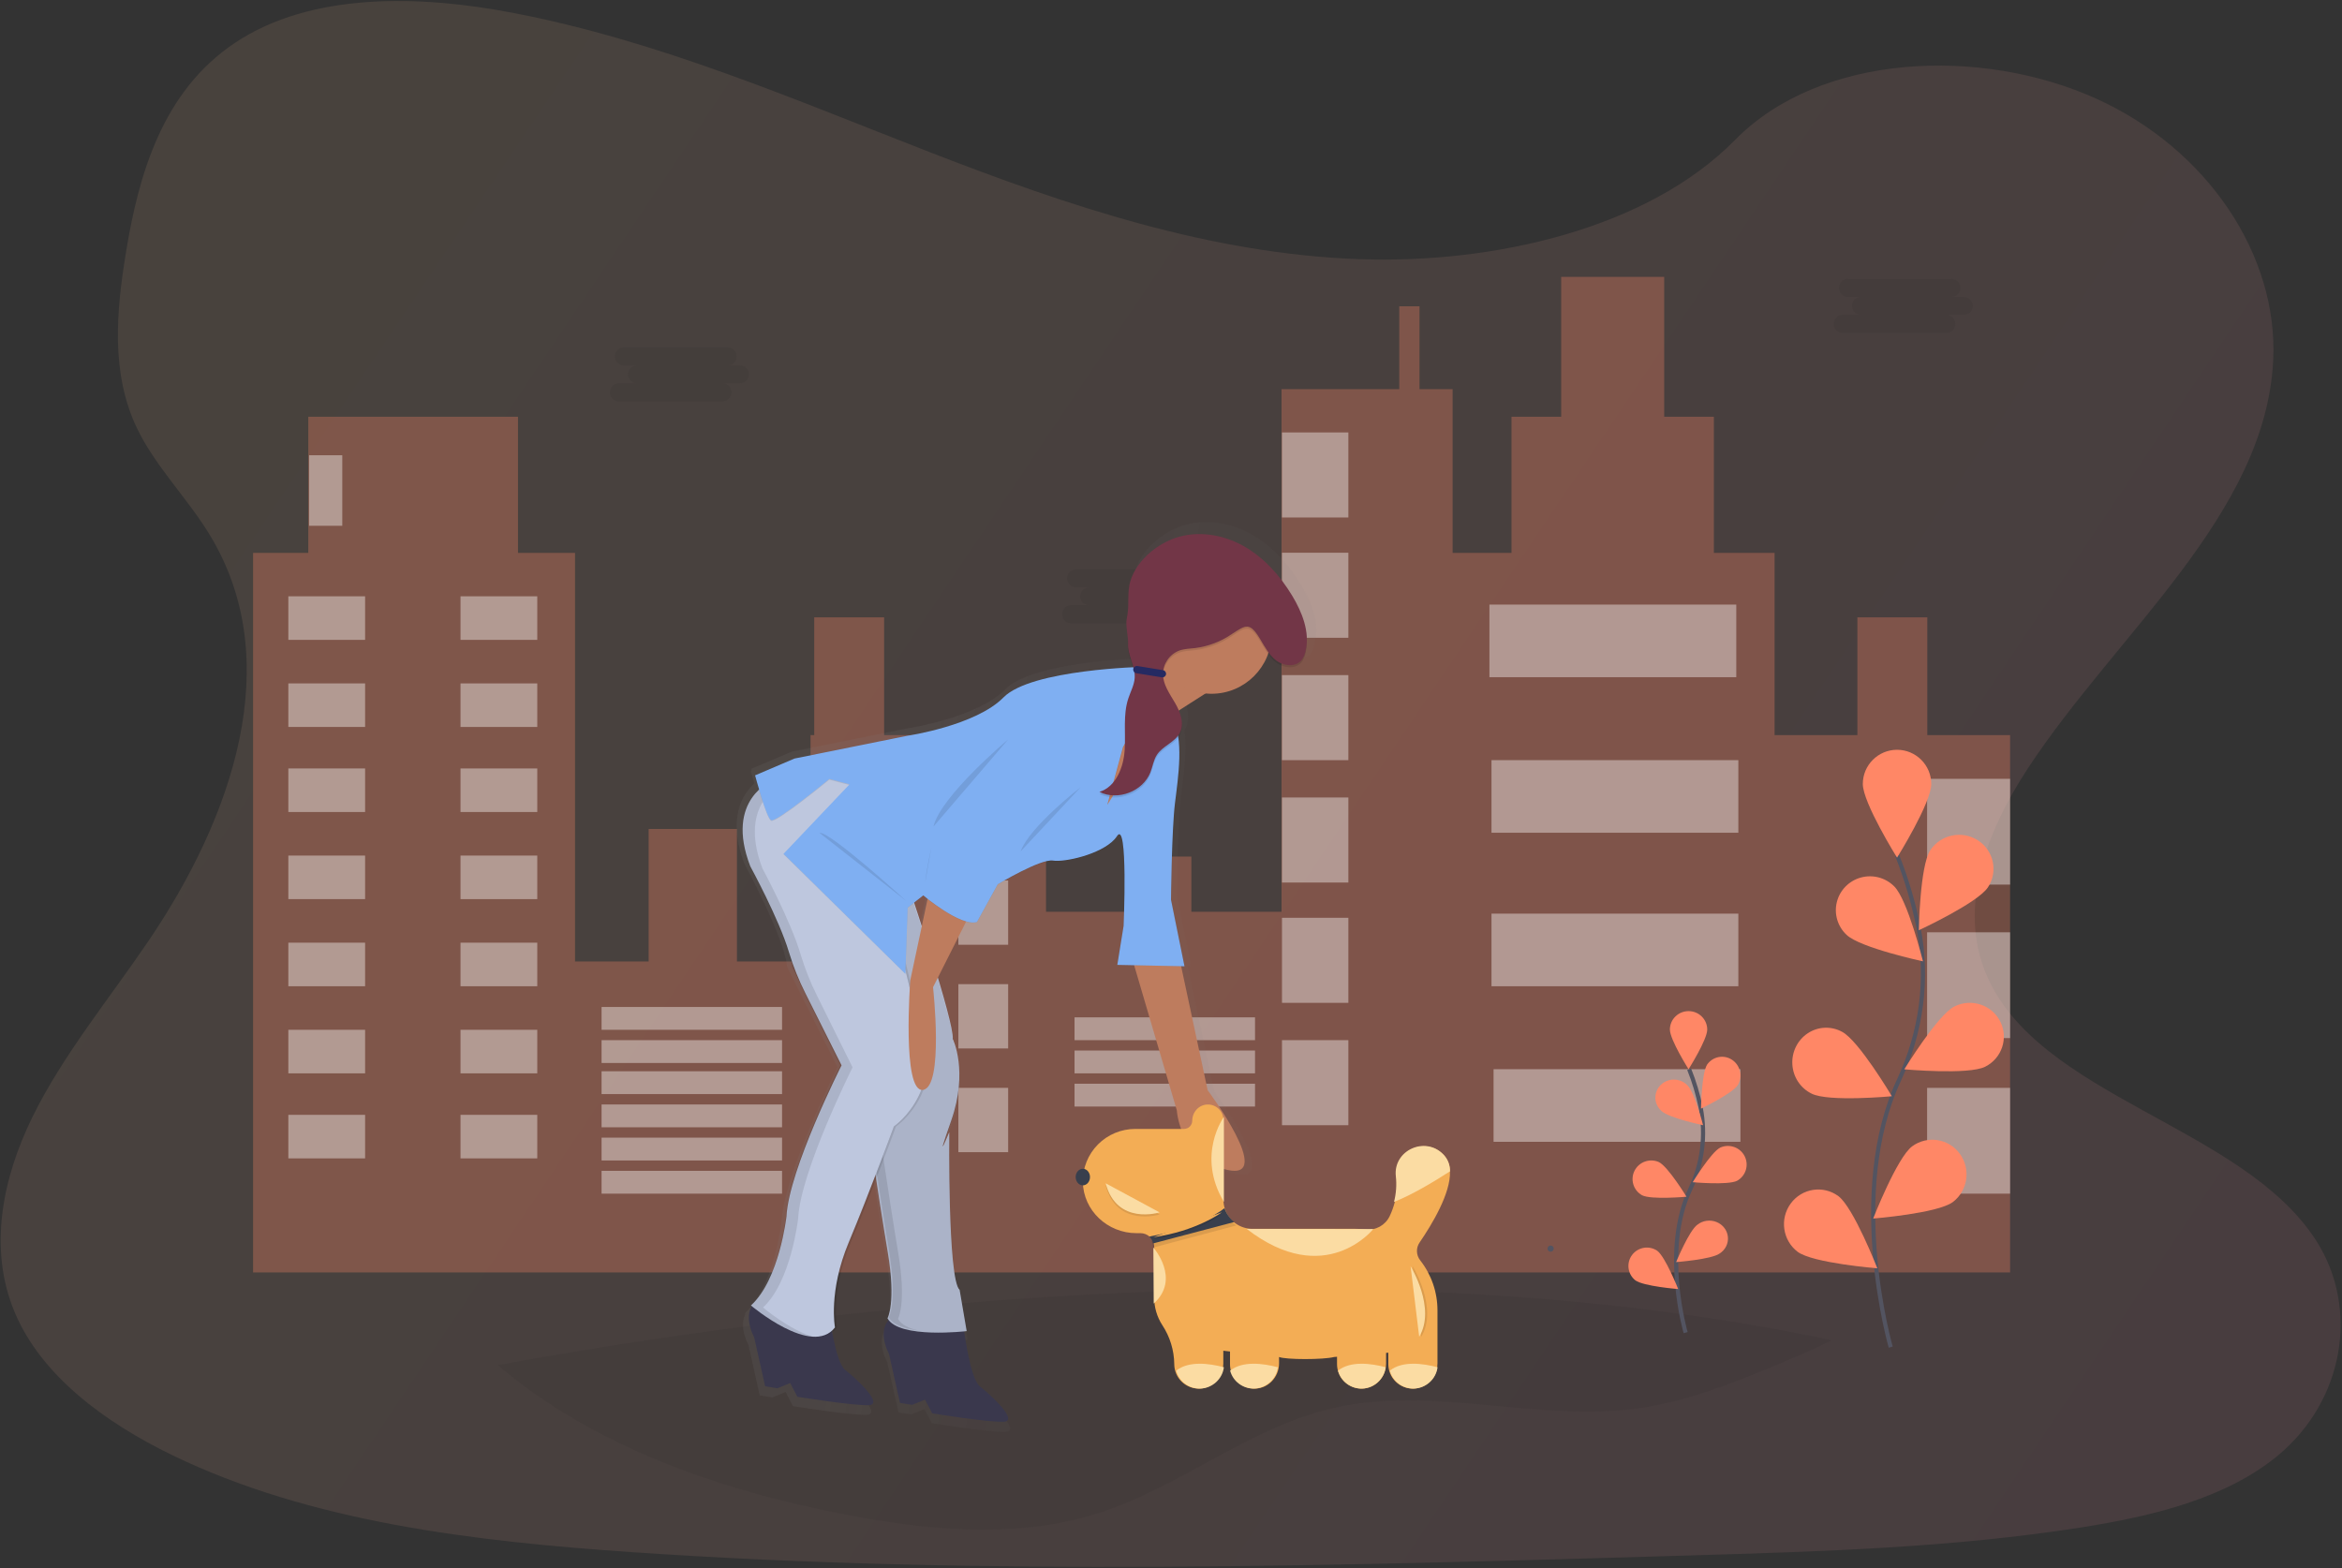 <svg height="219" viewBox="0 0 327 219" width="327" xmlns="http://www.w3.org/2000/svg" xmlns:xlink="http://www.w3.org/1999/xlink"><rect x="0" y="0" width="327" height="219" fill="#333333" stroke="none"/><linearGradient id="a" x1="100%" x2="0%" y1="72.397%" y2="27.603%"><stop offset="0" stop-color="#f9a"/><stop offset="1" stop-color="#fc9"/></linearGradient><linearGradient id="b" x1="28.607%" x2="67.575%" y1="43.581%" y2="53.475%"><stop offset="0" stop-color="#808080" stop-opacity=".25"/><stop offset=".54" stop-color="#808080" stop-opacity=".12"/><stop offset="1" stop-color="#808080" stop-opacity=".1"/></linearGradient><g fill="none" fill-rule="evenodd"><g fill-rule="nonzero"><path d="m189.915 36.195c-20.944-.727-40.891-7.49-59.94-14.887-19.049-7.397-37.916-15.594-58.362-19.513-13.147-2.523-28.185-2.879-38.779 4.171-10.195 6.783-13.488 18.493-15.261 29.36-1.332 8.176-2.114 16.779 1.535 24.434 2.534 5.312 7.035 9.778 10.137 14.867 10.83 17.711 3.186 39.547-8.562 56.841-5.503 8.11-11.892 15.849-16.139 24.483-4.246 8.634-6.204 18.528-2.471 27.35 3.684 8.73 12.454 15.287 21.975 19.901 19.301 9.352 42.064 12.034 64.259 13.552 49.134 3.36 98.532 1.906 147.796.449 18.23-.542 36.543-1.086 54.478-3.907 9.961-1.564 20.243-4.055 27.475-10.048 9.179-7.615 11.455-20.509 5.303-30.059-10.317-16.017-38.843-19.985-46.052-37.184-3.971-9.46.107-19.999 5.877-28.773 12.373-18.826 33.114-35.336 34.206-56.853.753-14.771-9.219-29.578-24.637-36.57-16.162-7.328-38.568-6.407-50.492 5.726-12.278 12.492-33.853 17.297-52.346 16.657z" fill="url(#a)" opacity=".1"/><path d="m255.749 187.155c-1.829.947-3.744 1.764-5.632 2.566-6.983 2.958-14.074 5.948-21.573 6.964-14.092 1.896-28.63-3.263-42.473-.044-11.595 2.688-21.185 10.923-32.514 14.591-5.267 1.705-10.748 2.373-16.277 2.373h-.714c-.681 0-1.359-.026-2.039-.052-5.606-.211-11.236-1.032-16.732-2.107-17.353-3.353-35.015-9.499-48.282-20.814 38.631-7.09 118.207-17.969 186.236-3.477z" fill="#252223" opacity=".1"/><path d="m269.098 102.652v-16.447h-9.762v16.447h-11.56v-25.441h-8.477v-19.016h-6.936v-19.53h-14.385v19.53h-6.936v19.016h-8.22v-22.871h-4.624v-11.564h-2.826v11.564h-16.44v72.982h-12.587v-7.709h-7.706v7.709h-12.587v-24.67h-22.606v-16.447h-9.762v16.447h-.514v31.608h-10.275v-18.502h-12.33v18.502h-10.275v-57.049h-7.963v-19.016h-29.285v19.016h-7.706v100.479h44.954 32.881 32.881 32.881 23.89 44.954 32.881v-75.038z" fill="#ff8766" opacity=".3"/><g fill="#fff"><path d="m40.26 83.269h10.717v6.082h-10.717z" opacity=".4"/><path d="m64.299 83.269h10.717v6.082h-10.717z" opacity=".4" transform="matrix(-1 0 0 -1 139.315 172.62)"/><path d="m40.26 95.433h10.717v6.082h-10.717z" opacity=".4"/><path d="m64.299 95.433h10.717v6.082h-10.717z" opacity=".4" transform="matrix(-1 0 0 -1 139.315 196.949)"/><path d="m40.26 107.308h10.717v6.082h-10.717z" opacity=".4"/><path d="m64.299 107.308h10.717v6.082h-10.717z" opacity=".4" transform="matrix(-1 0 0 -1 139.315 220.699)"/><path d="m40.26 119.473h10.717v6.082h-10.717z" opacity=".4"/><path d="m64.299 119.473h10.717v6.082h-10.717z" opacity=".4" transform="matrix(-1 0 0 -1 139.315 245.029)"/><path d="m40.26 131.638h10.717v6.082h-10.717z" opacity=".4"/><path d="m64.299 131.638h10.717v6.082h-10.717z" opacity=".4" transform="matrix(-1 0 0 -1 139.315 269.358)"/><path d="m40.26 143.803h10.717v6.082h-10.717z" opacity=".4"/><path d="m64.299 143.803h10.717v6.082h-10.717z" opacity=".4" transform="matrix(-1 0 0 -1 139.315 293.688)"/><path d="m40.26 155.678h10.717v6.082h-10.717z" opacity=".4"/><path d="m64.299 155.678h10.717v6.082h-10.717z" opacity=".4" transform="matrix(-1 0 0 -1 139.315 317.438)"/><path d="m83.995 140.617h25.198v3.186h-25.198z" opacity=".4"/><path d="m83.995 145.251h25.198v3.186h-25.198z" opacity=".4"/><path d="m83.995 149.595h25.198v3.186h-25.198z" opacity=".4"/><path d="m150.032 142.065h25.198v3.186h-25.198z" opacity=".4"/><path d="m150.032 146.699h25.198v3.186h-25.198z" opacity=".4"/><path d="m150.032 151.333h25.198v3.186h-25.198z" opacity=".4"/><path d="m83.995 154.23h25.198v3.186h-25.198z" opacity=".4"/><path d="m83.995 158.864h25.198v3.186h-25.198z" opacity=".4"/><path d="m83.995 163.498h25.198v3.186h-25.198z" opacity=".4"/><path d="m118.461 108.757h6.951v8.979h-6.951z" opacity=".4"/><path d="m133.812 108.757h6.951v8.979h-6.951z" opacity=".4" transform="matrix(-1 0 0 -1 274.576 226.492)"/><path d="m118.461 122.949h6.951v8.979h-6.951z" opacity=".4"/><path d="m133.812 122.949h6.951v8.979h-6.951z" opacity=".4" transform="matrix(-1 0 0 -1 274.576 254.876)"/><path d="m118.461 137.431h6.951v8.979h-6.951z" opacity=".4"/><path d="m133.812 137.431h6.951v8.979h-6.951z" opacity=".4" transform="matrix(-1 0 0 -1 274.576 283.84)"/><path d="m118.461 151.913h6.951v8.979h-6.951z" opacity=".4"/><path d="m133.812 151.913h6.951v8.979h-6.951z" opacity=".4" transform="matrix(-1 0 0 -1 274.576 312.804)"/><path d="m178.996 60.387h9.268v11.875h-9.268z" opacity=".4"/><path d="m178.996 77.186h9.268v11.875h-9.268z" opacity=".4"/><path d="m178.996 94.275h9.268v11.875h-9.268z" opacity=".4"/><path d="m178.996 111.363h9.268v11.875h-9.268z" opacity=".4"/><path d="m178.996 128.162h9.268v11.875h-9.268z" opacity=".4"/><path d="m178.996 145.251h9.268v11.875h-9.268z" opacity=".4"/><path d="m207.959 84.427h34.467v10.137h-34.467z" opacity=".4"/><path d="m208.249 106.15h34.467v10.137h-34.467z" opacity=".4"/><path d="m208.249 127.583h34.467v10.137h-34.467z" opacity=".4"/><path d="m208.539 149.306h34.467v10.137h-34.467z" opacity=".4"/><path d="m43.156 63.573h4.634v9.848h-4.634z" opacity=".4"/><path d="m269.073 108.757h11.585v14.771h-11.585z" opacity=".4"/><path d="m269.073 130.19h11.585v14.771h-11.585z" opacity=".4"/><path d="m269.073 151.913h11.585v14.771h-11.585z" opacity=".4"/></g></g><path d="m263.992 188.117s-6.223-21.501 1.168-37.327c3.1-6.641 4.132-14.098 2.699-21.306-.687-3.422-1.679-6.773-2.964-10.011" stroke="#535461" stroke-width=".579"/><g fill="#ff8766" fill-rule="nonzero"><path d="m269.652 109.48c0 2.637-4.779 10.282-4.779 10.282s-4.779-7.653-4.779-10.282c0-2.639 2.14-4.779 4.779-4.779 2.639 0 4.779 2.14 4.779 4.779z"/><path d="m277.569 123.901c-1.442 2.201-9.655 6-9.655 6s.15-8.959 1.592-11.157c1.442-2.2 4.415-2.828 6.642-1.404s2.863 4.362 1.421 6.561z"/><path d="m277.173 148.962c-2.346 1.171-11.287.36-11.287.36s4.661-7.607 7.004-8.779c2.345-1.172 5.205-.238 6.388 2.087 1.183 2.325.24 5.159-2.105 6.332z"/><path d="m272.667 167.855c-2.125 1.587-11.125 2.305-11.125 2.305s3.314-8.494 5.437-10.081c2.124-1.562 5.097-1.1 6.659 1.035s1.129 5.144-.97 6.741z"/><path d="m257.82 130.539c1.888 1.82 10.674 3.705 10.674 3.705s-2.152-8.671-4.037-10.49c-1.215-1.206-2.988-1.669-4.643-1.211-1.654.457-2.932 1.764-3.345 3.42-.413 1.656.103 3.404 1.351 4.576z"/><path d="m252.929 152.709c2.332 1.204 11.22.372 11.22.372s-4.631-7.803-6.963-9.005c-1.512-.819-3.34-.739-4.777.211-1.438.95-2.261 2.62-2.153 4.367s1.131 3.298 2.674 4.055z"/><path d="m250.996 174.806c2.125 1.587 11.125 2.305 11.125 2.305s-3.314-8.491-5.437-10.081c-2.124-1.562-5.097-1.1-6.659 1.035-1.562 2.135-1.129 5.144.97 6.741z"/></g><path d="m235.356 186.09s-3.377-11.521.634-20.005c1.703-3.547 2.217-7.553 1.464-11.418-.373-1.833-.911-3.627-1.61-5.361" stroke="#535461" stroke-width=".579"/><g fill-rule="nonzero"><g fill="#ff8766"><path d="m238.371 143.769c0 1.42-2.607 5.537-2.607 5.537s-2.607-4.117-2.607-5.537c0-1.421 1.167-2.573 2.607-2.573s2.607 1.152 2.607 2.573z"/><path d="m242.654 151.505c-.77 1.211-5.152 3.304-5.152 3.304s.08-4.934.849-6.145c.797-1.138 2.331-1.436 3.482-.675 1.151.76 1.513 2.309.82 3.516z"/><path d="m242.537 164.888c-1.288.644-6.193.197-6.193.197s2.557-4.187 3.842-4.832c1.275-.573 2.778-.045 3.408 1.197.63 1.242.164 2.758-1.057 3.437z"/><path d="m240.092 175.049c-1.157.822-6.065 1.193-6.065 1.193s1.807-4.396 2.966-5.218c.745-.591 1.769-.739 2.663-.384s1.509 1.155 1.6 2.078c.091.924-.356 1.82-1.164 2.331z"/><path d="m232.003 155.157c1.034.967 5.788 1.969 5.788 1.969s-1.166-4.609-2.19-5.576c-.651-.677-1.632-.95-2.553-.711-.92.239-1.631.952-1.85 1.854s.09 1.85.804 2.464z"/><path d="m229.284 166.914c1.287.644 6.191.2 6.191.2s-2.556-4.187-3.844-4.833c-1.275-.573-2.777-.045-3.407 1.197-.63 1.242-.164 2.757 1.056 3.436z"/><path d="m228.33 178.785c1.142.842 5.987 1.222 5.987 1.222s-1.791-4.506-2.925-5.348c-1.144-.775-2.699-.512-3.521.597s-.62 2.667.46 3.529z"/></g><g fill="#252223"><path d="m103.315 51.022h-1.775c.457.021.889-.213 1.124-.61.235-.397.235-.892 0-1.288-.235-.397-.667-.631-1.124-.61h-14.378c-.457-.021-.889.213-1.124.61-.235.397-.235.892 0 1.288.235.397.667.631 1.124.61h1.775c-.687 0-1.243.562-1.243 1.256 0 .693.557 1.256 1.243 1.256h-2.484c-.457-.021-.889.213-1.124.61-.235.397-.235.892 0 1.288.235.397.667.631 1.124.61h14.378c.457.021.889-.213 1.124-.61.235-.397.235-.892 0-1.288-.235-.397-.667-.631-1.124-.61h2.484c.687 0 1.243-.562 1.243-1.256 0-.693-.557-1.256-1.243-1.256z" opacity=".1"/><path d="m166.456 82.013h-1.775c.457.021.889-.213 1.124-.61.235-.397.235-.892 0-1.288-.235-.397-.667-.631-1.124-.61h-14.378c-.457-.021-.889.213-1.124.61-.235.397-.235.892 0 1.288.235.397.667.631 1.124.61h1.775c-.687 0-1.243.562-1.243 1.256s.557 1.256 1.243 1.256h-2.484c-.457-.021-.889.213-1.124.61-.235.397-.235.892 0 1.288.235.397.667.631 1.124.61h14.378c.457.021.889-.213 1.124-.61.235-.397.235-.892 0-1.288-.235-.397-.667-.631-1.124-.61h2.484c.444 0.0.855-.239 1.077-.628.222-.388.222-.867 0-1.256-.222-.388-.633-.628-1.077-.628z" opacity=".1"/><path d="m274.201 41.464h-1.775c.457.021.889-.213 1.124-.61.235-.397.235-.892 0-1.288-.235-.397-.667-.631-1.124-.61h-14.378c-.457-.021-.889.213-1.124.61-.235.397-.235.892 0 1.288.235.397.667.631 1.124.61h1.775c-.687 0-1.243.562-1.243 1.256 0 .693.557 1.256 1.243 1.256h-2.484c-.457-.021-.889.213-1.124.61-.235.397-.235.892 0 1.288.235.397.667.631 1.124.61h14.378c.457.021.889-.213 1.124-.61.235-.397.235-.892 0-1.288-.235-.397-.667-.631-1.124-.61h2.484c.687 0 1.243-.562 1.243-1.256 0-.693-.557-1.256-1.243-1.256z" opacity=".1"/></g><path d="m216.504 174.794c.24 0 .434-.195.434-.434s-.195-.434-.434-.434-.434.195-.434.434.195.434.434.434z" fill="#535461"/><path d="m66.734 79.632-3.729-17.57h.382l-.059-.298h.108l-1.93-9.504s.098-9.928.567-13.768c.344-2.802.888-6.373.49-9.378.055-.083.105-.169.151-.257.165-.32.264-.669.293-1.027.144-.84.031-1.704-.323-2.479l3.878-2.425c.087 0 .177.018.257.023 0-.036-.036-.092-.064-.167 3.765.198 7.223-2.075 8.536-5.613.341.513.764.968 1.25 1.346 1.045.783 2.69.958 3.56-.015.317-.389.531-.85.624-1.343.051-.221.087-.447.118-.67.493-2.625-.588-5.333-1.981-7.634-1.743-2.874-4.055-5.476-6.993-7.11-2.939-1.634-6.544-2.219-9.724-1.13-3.18 1.089-6.383 4.046-6.673 7.398-.144 1.713.062 2.507-.293 4.19-.177.837.205 2.469.2 3.393-.031.17-.052.341-.062.514-.051 1.027.357 1.998.654 2.985-4.194.211-15.221 1.061-18.406 4.303-3.963 4.03-13.679 5.471-13.679 5.471l-16.181 3.26-5.646 2.399.064.257-.113.049s.2.747.488 1.734c-1.26 1.141-2.084 2.685-2.333 4.367-.313 1.744-.146 3.989.957 6.853 0 0 5.572 10.241 5.957 14.372l7.032 14.048c-.603 1.205-6.629 13.38-7.666 20.195-.082.491-.138.985-.167 1.482 0 0-.038.36-.133.958-.413 2.525-1.719 8.734-4.91 11.636l.041.036-.092.09.072.062c-.957 1.831.426 4.313.426 4.313l1.573 7.033 1.761.285 1.853-.755 1.027 1.975s7.994 1.284 10.266 1.21c2.271-.074-1.925-3.928-3.395-5.071-.816-.632-1.455-3.229-1.861-5.415.214-.174.406-.373.572-.593 0 0-.978-5.137 1.966-12.186 1.255-3 2.605-6.45 3.747-9.422.613 3.992 1.258 8.104 1.732 10.912.69 4.066.601 6.548.388 7.948-.039.488-.155.968-.341 1.42.009.013.018.027.026.041-.013.036-.03.072-.049.105.015.026.031.049.044.074-1.607 1.839.067 4.839.067 4.839l1.573 7.013 1.761.285 1.853-.755 1.027 1.975s7.994 1.284 10.266 1.21c2.271-.074-1.925-3.928-3.398-5.071-1.147-.891-1.943-5.677-2.238-7.729.213-.021.331-.036.331-.036l-.023-.141h.049l-1.006-5.887c-1.719-1.482-1.481-22.538-1.481-22.538s-.896 2.201-.924 2.024c.087-.354.411-1.356 1.16-3.491.44-1.224.766-2.486.973-3.771.814-5.012-.703-8.076-.703-8.076.1-1.007-.96-4.919-2.212-9.085l3.934-7.675c.547.206 1.141.255 1.714.141l2.98-5.394s6.159-3.673 7.922-3.388c1.64.257 6.778-.868 8.764-3.011.143-.157.273-.324.39-.501 1.599-2.453.942 12.808.942 12.808l-.855 5.286-.046.293 2.548.051 6.005 20.616s.377 6.992 7.201 8.546-2.828-11.444-2.828-11.444zm-41.019-23.827c-.37-1.141-.693-2.124-.937-2.862l1.27-.992s.159.134.429.347z" fill="url(#b)" opacity=".5" transform="translate(102.821 72.842)"/><path d="m134.528 185.178s.866 7.321 2.299 8.433c1.433 1.112 5.5 4.847 3.295 4.929-2.204.082-9.962-1.174-9.962-1.174l-1.004-1.922-1.788.733-1.709-.277-1.533-6.841s-2.151-3.865.876-5.427 9.525 1.546 9.525 1.546z" fill="#3a384d"/><path d="m127.187 124.981s6.068 17.969 5.838 20.277c0 0 2.223 4.461-.229 11.396s-.258 1.572-.258 1.572-.232 20.482 1.448 21.925l.984 5.727s-9.461 1.118-11.053-1.777c0 0 1.232-2.146.026-9.229-1.206-7.084-3.53-22.692-3.53-22.692l-6.297-35.603z" fill="#000" opacity=".1"/><path d="m127.187 124.725s6.068 18.051 5.838 20.368c0 0 2.223 4.479-.229 11.441s-.258 1.578-.258 1.578-.232 20.566 1.448 22.013l.984 5.753s-9.461 1.12-11.053-1.786c0 0 1.232-2.154.026-9.266-1.206-7.112-3.532-22.79-3.532-22.79l-6.294-35.748z" fill="#bec7de"/><path d="m115.809 117.199 6.106 34.972s2.295 15.647 3.495 22.745c1.201 7.098-.025 9.248-.025 9.248.459.845 1.573 1.346 2.924 1.636-1.897-.223-3.608-.745-4.204-1.844 0 0 1.221-2.15.028-9.248-1.193-7.098-3.495-22.745-3.495-22.745l-6.231-35.676z" fill="#000" opacity=".1"/><path d="m115.701 182.861s.863 7.321 2.299 8.433c1.435 1.112 5.499 4.847 3.295 4.929-2.204.082-9.962-1.174-9.962-1.174l-1.004-1.922-1.788.736-1.709-.279-1.533-6.841s-2.151-3.865.874-5.427c3.024-1.561 9.527 1.546 9.527 1.546z" fill="#3a384d"/><g fill="#000"><path d="m127.187 124.981s6.068 17.969 5.838 20.277c0 0 2.223 4.461-.229 11.396s-.258 1.572-.258 1.572-.232 20.482 1.448 21.925l.984 5.727s-9.461 1.118-11.053-1.777c0 0 1.232-2.146.026-9.229-1.206-7.084-3.53-22.692-3.53-22.692l-6.297-35.603z" opacity=".1"/><path d="m108.174 108.988s-6.754 2.587-3.121 11.993c0 0 5.455 9.992 5.834 14.024l6.906 13.757s-7.365 14.544-7.692 21.106c0 0-.984 8.81-4.958 12.43 0 0 8.548 7.259 11.73 3.068 0 0-.956-5.004 1.928-11.89 2.884-6.886 6.303-16.174 6.303-16.174s8.269-5.577 2.76-17.051l-6.185-25.547-.101-5.75-4.744-1.646z" opacity=".1"/><path d="m107.884 108.995s-6.754 2.586-3.12 11.991c0 0 5.452 9.994 5.831 14.025l6.906 13.755s-7.364 14.539-7.686 21.103c0 0-.984 8.806-4.96 12.429 0 0 8.547 7.258 11.732 3.067 0 0-.959-5.006 1.925-11.889 2.883-6.883 6.303-16.182 6.303-16.182s8.271-5.577 2.762-17.049l-6.184-25.543-.1-5.749-4.741-1.645z" opacity=".1"/></g><path d="m107.884 108.99s-6.754 2.589-3.121 11.991c0 0 4.007 7.34 5.388 11.976.603 1.991 1.379 3.926 2.319 5.782l5.03 10.027s-7.365 14.542-7.69 21.103c0 0-.984 8.808-4.961 12.429 0 0 8.548 7.258 11.733 3.067 0 0-.959-5.003 1.925-11.889s6.303-16.182 6.303-16.182 8.272-5.577 2.763-17.049l-6.185-25.543-.101-5.749-4.742-1.645z" fill="#bec7de"/><path d="m107.834 108.998 8.567-1.689 1.118.393-7.981 1.571s-6.673 2.587-3.083 11.992c0 0 3.956 7.341 5.323 11.976.596 1.991 1.362 3.926 2.291 5.782l4.972 10.027s-7.286 14.537-7.599 21.099c0 0-.975 8.809-4.901 12.429 0 0 3.638 3.126 7.027 4.091-3.737-.077-8.73-4.371-8.73-4.371 3.928-3.62 4.901-12.429 4.901-12.429.321-6.562 7.597-21.104 7.597-21.104l-4.97-10.027c-.929-1.856-1.696-3.791-2.291-5.782-1.365-4.628-5.323-11.976-5.323-11.976-3.59-9.392 3.083-11.981 3.083-11.981z" fill="#000" opacity=".1"/><g fill="#be7c5e"><path d="m135.55 127.394-5.276 10.463s1.547 13.941-1.408 14.337-1.77-15.3-1.77-15.3l2.844-13.367z"/><path d="m164.761 134.203 3.857 18.038s9.466 12.643 2.766 11.132c-6.7-1.511-7.07-8.315-7.07-8.315l-6.462-21.972z"/><path d="m168.569 96.676-9.392 5.998-3.352-9.123s7.773.538 8.679-2.417c.906-2.955 4.065 5.543 4.065 5.543z"/><path d="m163.645 100.641-.602-2.601-9.275.548-3.736 15.13 6.959.252 3.897-6.131 2.124-5.979z"/></g><path d="m160.527 97.756.771-4.351s-17.31.216-21.18 4.14c-3.87 3.925-13.36 5.331-13.36 5.331l-15.805 3.172-5.526 2.338s1.558 5.826 2.227 6.229c.669.403 8.131-5.734 8.131-5.734l2.829.749-9.212 9.666 17.001 16.684.314-9.194 2.178-1.699s5.177 4.363 7.486 3.701l2.911-5.254s6.018-3.578 7.738-3.301c1.602.257 6.622-.844 8.561-2.931.136-.146.26-.303.37-.47 1.564-2.39.921 12.474.921 12.474l-.879 5.434 9.379.193-1.882-9.256s.095-9.669.553-13.411 1.286-8.889-.393-12.097l-3.302 3.137-5.745 9.204 2.181-8.013z" fill="#000" opacity=".1"/><path d="m160.521 97.598-.821-4.482s-15.713.33-19.585 4.27c-3.871 3.941-13.375 5.35-13.375 5.35l-15.809 3.188-5.504 2.35s1.559 5.85 2.228 6.252c.669.402 8.136-5.755 8.136-5.755l2.829.753-9.214 9.706 17.005 16.752.314-9.234 2.186-1.709s5.178 4.381 7.488 3.719l2.912-5.275s5.985-3.593 7.717-3.307c1.602.258 6.623-.85 8.563-2.946.136-.147.26-.305.37-.472 1.564-2.399.921 12.528.921 12.528l-.88 5.456 9.381.193-1.883-9.293s.095-9.711.553-13.466 1.286-8.927-.394-12.146l-3.303 3.136-5.754 9.234 2.181-8.046z" fill="#7faff2"/><g fill="#000"><path d="m140.764 103.254s-9.439 7.906-10.427 12.165" opacity=".1"/><path d="m150.901 109.915s-7.127 5.489-8.399 8.979" opacity=".1"/><path d="m130.047 118.315s-.725 3.212-.869 4.924" opacity=".1"/><path d="m126.571 125.845s-10.671-9.754-12.165-9.555" opacity=".1"/><path d="m164.811 91.419c.868-2.81 3.801 4.808 4.048 5.463-.279-.016-.557-.047-.832-.092-2.25-.363-4.253-1.644-5.54-3.542 1.143-.362 2.054-.935 2.324-1.829z" opacity=".1"/></g><circle cx="169.148" cy="88.482" fill="#be7c5e" r="8.399"/><path d="m175.929 89.509c.66 1.089 1.262 2.27 2.282 3.032s2.626.934 3.474-.015c.308-.38.517-.831.606-1.313.622-2.654-.465-5.406-1.876-7.746-1.701-2.808-3.96-5.349-6.825-6.95-2.865-1.601-6.389-2.17-9.493-1.104-3.104 1.066-5.654 3.913-5.911 7.187-.141 1.673.28 3.38-.067 5.025-.18.857-.568 1.673-.612 2.548-.082 1.624 1.028 3.135.928 4.76-.062 1.001-.573 1.91-.887 2.865-.771 2.301-.355 4.806-.514 7.226-.159 2.42-1.216 5.133-3.528 5.848 2.557 1.287 6.083-.067 7.124-2.739.316-.816.432-1.722.912-2.453.812-1.236 2.5-1.725 3.181-3.037.681-1.313.09-2.911-.655-4.186-.745-1.274-1.676-2.556-1.691-4.031.011-1.475.932-2.789 2.313-3.3.702-.245 1.46-.257 2.197-.34 1.83-.235 3.577-.903 5.099-1.949 1.976-1.295 2.506-1.696 3.942.672z" fill="#000" opacity=".1"/><path d="m175.93 89.216c.66 1.091 1.262 2.27 2.282 3.035 1.02.765 2.626.934 3.474-.015.308-.38.516-.832.606-1.313.622-2.654-.465-5.406-1.876-7.746-1.701-2.811-3.959-5.349-6.824-6.95-2.865-1.601-6.387-2.167-9.491-1.104s-6.228 3.954-6.503 7.228c-.141 1.673.062 2.448-.285 4.09-.18.857.239 2.574.195 3.444-.082 1.624 1.028 3.135.928 4.76-.062 1.001-.573 1.91-.886 2.863-.771 2.304-.355 4.809-.514 7.228-.159 2.42-1.215 5.13-3.528 5.846 2.557 1.287 6.082-.067 7.122-2.739.316-.813.432-1.72.912-2.451.812-1.236 2.5-1.725 3.181-3.038.681-1.313.09-2.914-.653-4.188s-1.678-2.554-1.693-4.031c.012-1.474.933-2.786 2.312-3.298.701-.245 1.459-.257 2.197-.34 1.829-.237 3.576-.904 5.098-1.949 1.986-1.3 2.515-1.699 3.947.667z" fill="#723647"/><path d="m158.635 93.345h3.617c.28 0 .507.227.507.507s-.227.507-.507.507h-3.617c-.28 0-.507-.227-.507-.507s.227-.507.507-.507z" fill="#252a62" transform="matrix(-.987 -.16 .16 -.987 303.86 212.099)"/><path d="m151.191 165.034c.059 4.009 3.455 7.168 7.481 7.168h.56c.495-.002.971.189 1.327.532.27.251.457.578.537.937.038.145.057.293.057.443v7.078c-.003 1.361.388 2.694 1.126 3.84 1.073 1.623 1.655 3.519 1.676 5.463-0.0.916.37 1.794 1.026 2.437.657.642 1.545.995 2.465.978 1.882-.033 3.358-1.646 3.358-3.522v-1.769l.936.108v1.774c.001.915.37 1.792 1.026 2.433.656.641 1.543.993 2.462.977 1.884-.033 3.36-1.646 3.36-3.522v-.896c.933.389 6.227.389 7.695 0l.398-.031v1.024c-.003.918.366 1.799 1.023 2.443.657.644 1.547.998 2.469.982 1.882-.033 3.358-1.646 3.358-3.522v-1.469l.311-.028v1.613c.002.915.373 1.791 1.029 2.432.656.641 1.543.992 2.462.976 1.714-.058 3.132-1.349 3.342-3.044.019-.159.03-.319.031-.479v-7.403c.003-2.543-.853-5.013-2.429-7.014-.561-.727-.584-1.731-.059-2.483 1.743-2.542 4.322-6.832 4.237-9.874.018-.825-.273-1.627-.815-2.25-.033-.038-.069-.074-.103-.11-2.509-2.616-6.926-.558-6.543 3.039.13 1.205.043 2.423-.257 3.597-.174.663-.409 1.308-.702 1.928-.602 1.275-1.955 2.025-3.36 1.861-.466-.057-.934-.085-1.404-.084h-14.397c-1.733.001-3.273-1.098-3.831-2.731-.146-.417-.22-.856-.219-1.298v-11.161c0-.587-.239-1.15-.662-1.559-.423-.409-.995-.63-1.585-.612-.576.021-1.118.273-1.504.699-.39.428-.606.984-.607 1.562.001.305-.121.598-.337.814-.217.216-.511.337-.817.336h-6.805c-1.959-0-3.837.782-5.212 2.172s-2.133 3.27-2.104 5.221z" fill="#f3ad55"/><g fill="#fbdca3"><path d="m194.057 191.399c.393 1.5 1.779 2.538 3.351 2.51 1.698-.057 3.102-1.322 3.31-2.984-2.078-.545-4.925-.921-6.662.474z"/><path d="m186.816 191.399c.395 1.5 1.785 2.538 3.36 2.51 1.696-.063 3.095-1.327 3.301-2.984-2.056-.545-4.901-.921-6.662.474z"/><path d="m171.755 191.399c.393 1.5 1.779 2.538 3.351 2.51 1.698-.057 3.102-1.322 3.31-2.984-2.078-.545-4.92-.921-6.662.474z"/><path d="m164.224 191.399c.394 1.501 1.785 2.539 3.36 2.51 1.696-.063 3.095-1.327 3.301-2.984-2.056-.545-4.909-.921-6.662.474z"/><path d="m194.636 167.843c2.453-.968 5.445-2.741 7.819-4.278.018-.825-.276-1.628-.826-2.252-.034-.038-.07-.074-.104-.11-2.544-2.618-7.022-.558-6.633 3.041.134 1.205.047 2.424-.255 3.599z"/><path d="m191.74 171.629s-6.702 8.439-17.668-.021"/><path d="m170.886 155.967s-3.91 5.315 0 11.875"/><path d="m161.038 174.215s3.876 4.355.05 7.82"/></g><path d="m160.748 173.345c.258.262.176.498.258.87l11.617-3.09c-.625-.49-1.402-1.069-1.657-1.834-1.389 1.087-4.143 2.927-10.218 4.054z" fill="#000" opacity=".1"/><path d="m160.459 172.678c.271.257.459.59.54.957l11.335-2.991c-.633-.494-1.107-1.166-1.364-1.932-1.395 1.096-4.434 2.837-10.511 3.967z" fill="#383f4d"/><path d="m170.596 169.58s-3.572 2.654-9.558 3.476" fill="#000" opacity=".1"/><path d="m170.596 169.291s-3.572 2.654-9.558 3.476" fill="#f3ad55"/><path d="m161.907 169.589s-5.96 1.877-7.531-4.063z" fill="#000" opacity=".1"/><path d="m161.907 169.299s-5.96 1.877-7.531-4.063z" fill="#fbdca3"/><ellipse cx="151.19" cy="164.367" fill="#383f4d" rx="1" ry="1.159"/><path d="m198.444 186.669-1.201-9.848s3.605 5.845 1.201 9.848" fill="#000" opacity=".1"/><path d="m196.953 176.821s3.605 5.845 1.201 9.848z" fill="#fbdca3"/></g></g></svg>